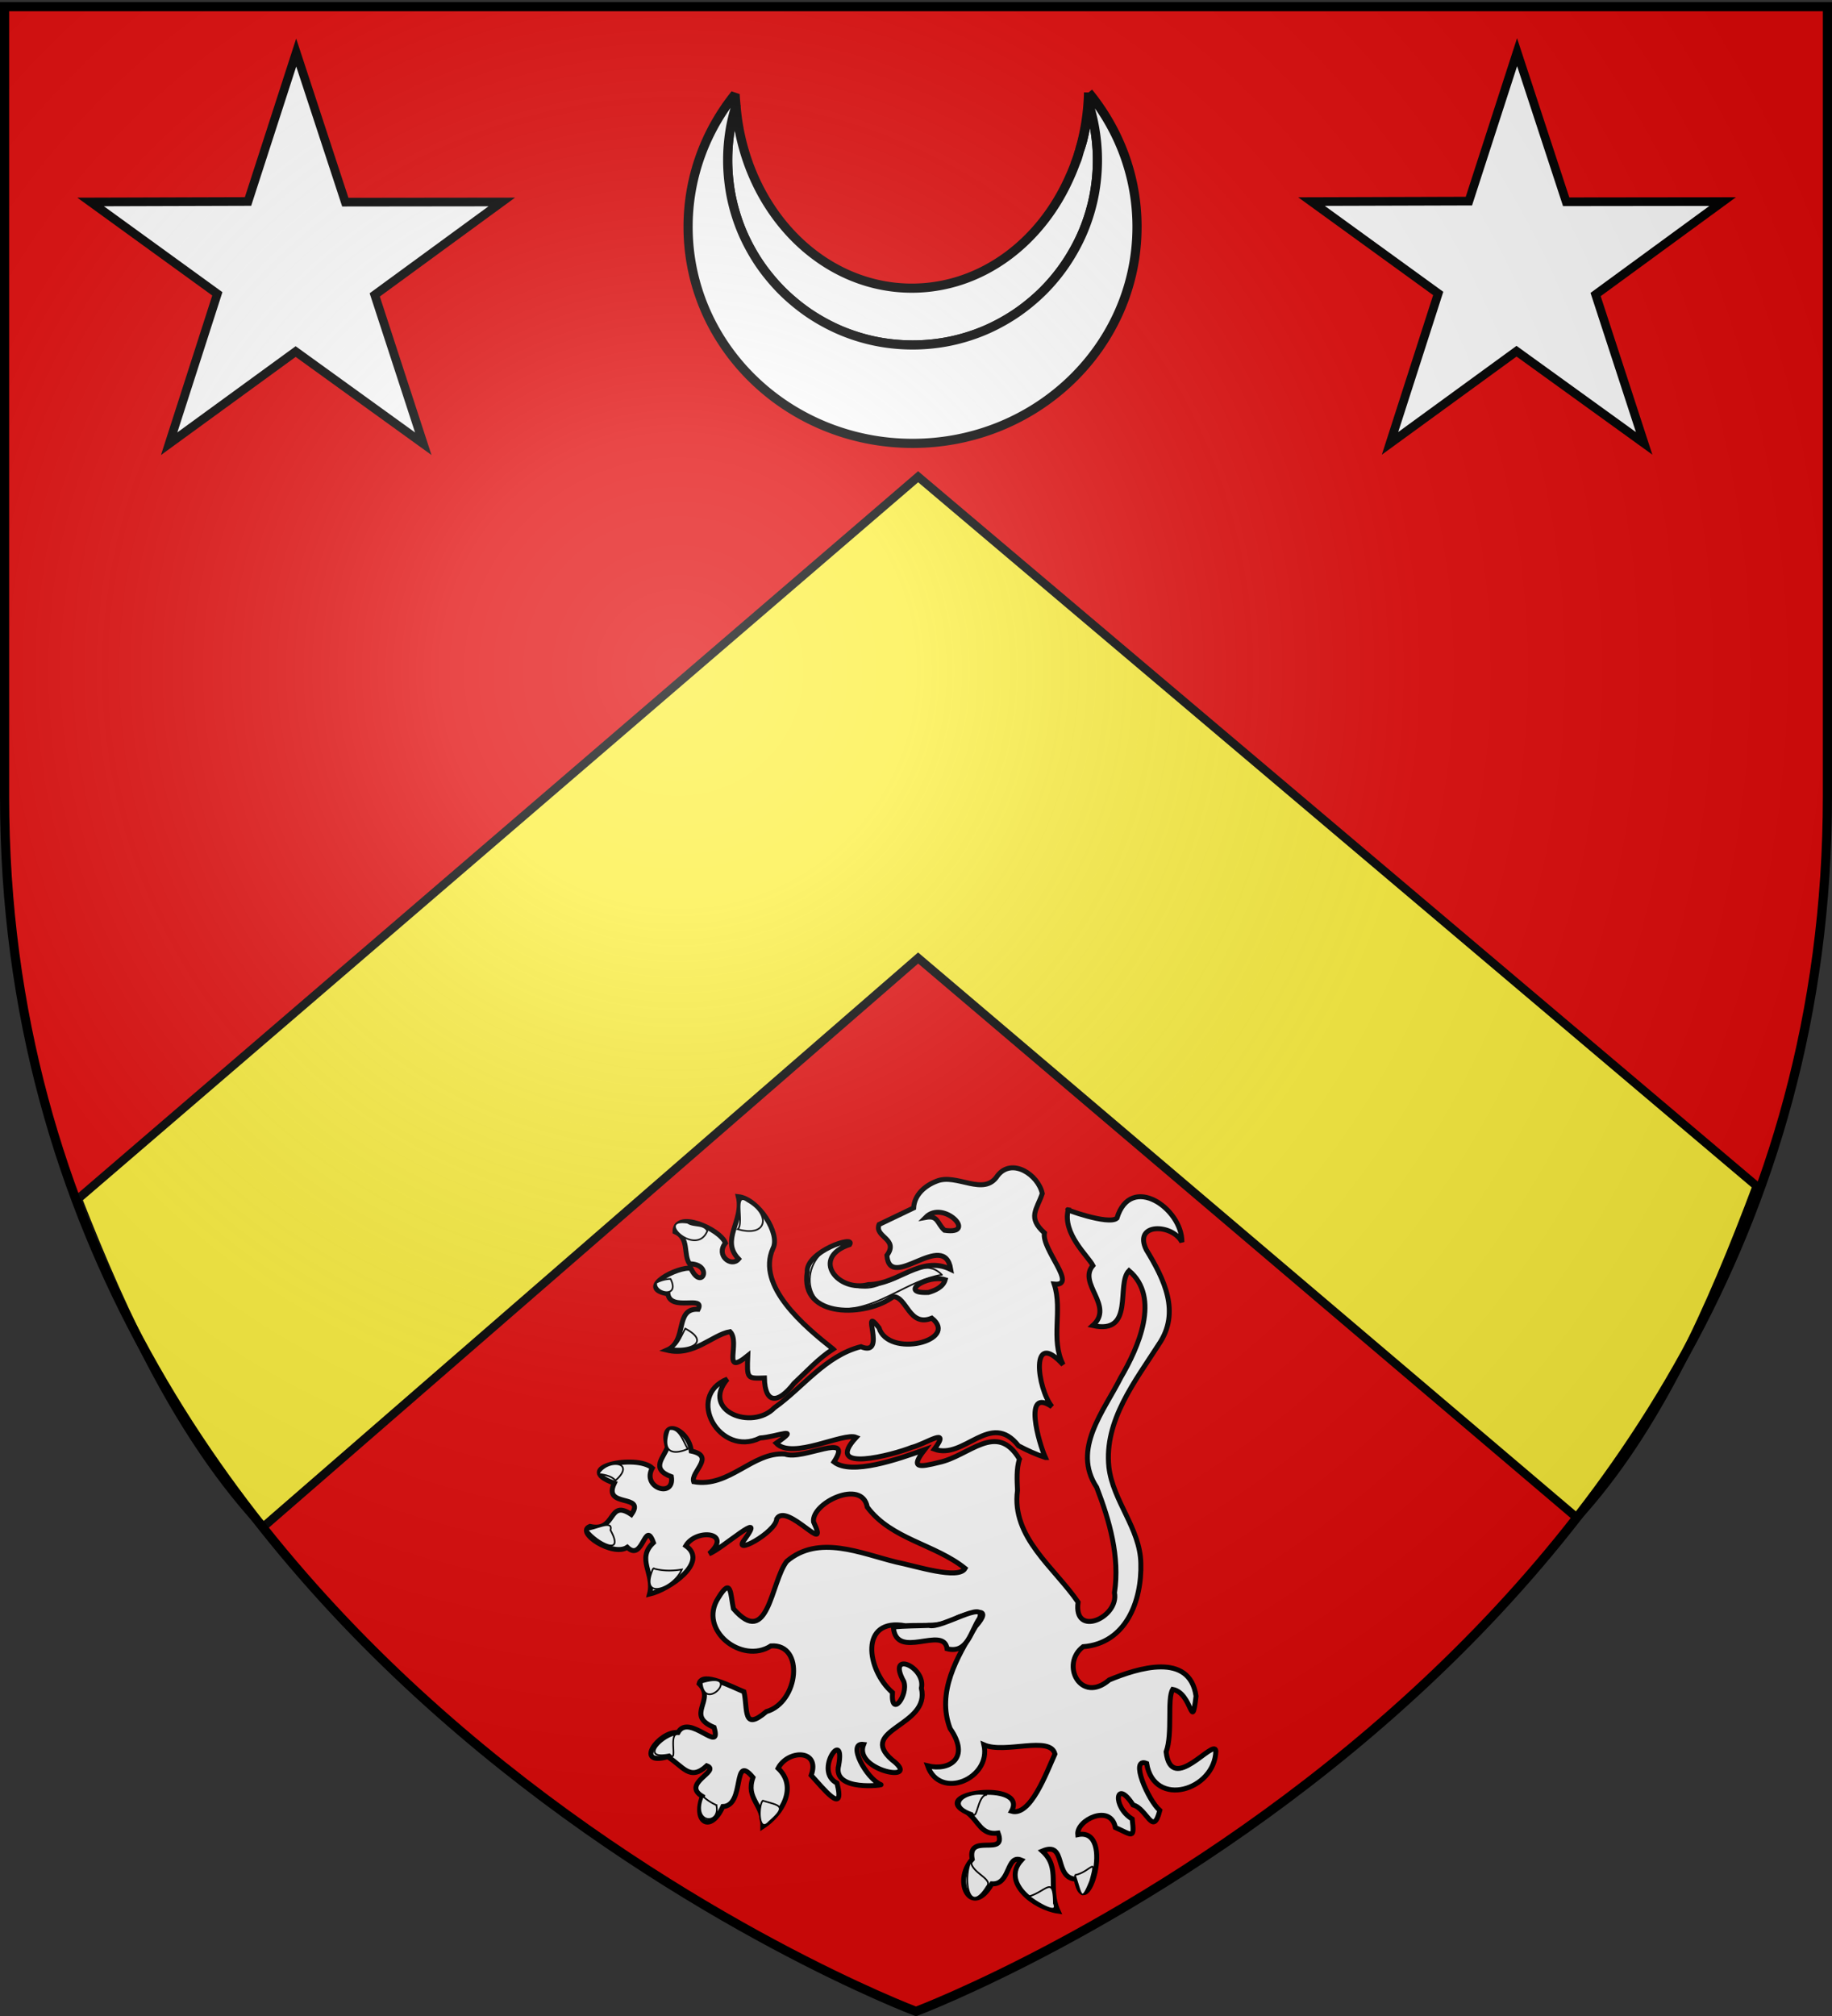 <svg xmlns="http://www.w3.org/2000/svg" xmlns:xlink="http://www.w3.org/1999/xlink" width="600" height="660" version="1.0"><rect width="100%" height="100%" fill="#333333" stroke="none"/><desc>Flag of Canton of Valais (Wallis)</desc><defs><radialGradient xlink:href="#b" id="d" cx="221.445" cy="226.331" r="300" fx="221.445" fy="226.331" gradientTransform="matrix(1.353 0 0 1.349 -77.63 -85.747)" gradientUnits="userSpaceOnUse"/><linearGradient id="b"><stop offset="0" style="stop-color:white;stop-opacity:.314"/><stop offset=".19" style="stop-color:white;stop-opacity:.251"/><stop offset=".6" style="stop-color:#6b6b6b;stop-opacity:.125"/><stop offset="1" style="stop-color:black;stop-opacity:.125"/></linearGradient></defs><g style="display:inline"><path d="M299.872 659.223s298.5-112.32 298.5-397.771V2.9h-597v258.552c0 285.451 298.5 397.771 298.5 397.771" style="fill:#e20909;fill-opacity:1;fill-rule:evenodd;stroke:none;stroke-width:1px;stroke-linecap:butt;stroke-linejoin:miter;stroke-opacity:1"/><path d="M300.696 156.078 25.502 392.524c15.38 39.318 33.807 78.539 60.719 107.357l214.475-186.245 215.712 183.211c26.537-29.027 44.127-69.077 58.948-108.529z" style="fill:#fcef3c;fill-opacity:1;fill-rule:evenodd;stroke:#000;stroke-width:2.768;stroke-linecap:butt;stroke-linejoin:miter;stroke-miterlimit:4;stroke-opacity:1;stroke-dasharray:none;display:inline"/><path d="M333.872 477.671c-7.483-12.46-16.395-1-26.334 1.099-6.467 1.609-9.588 2.082-4.724-4.167-8.635 3.106-23.936 8.482-29.688 4.016 6.628-10.202-10.16-.362-16.062-2.587-10.604-.797-18.172 11.119-29.877 9.052-1.11-3.18 7.326-8.318-.79-10.029-.654-7.11-10.692-11.657-7.817-1.278-1.068 3.344-5.769 7.087 1.299 9.668 1.155 7.148-9.833 3.682-6.246-2.822-5.085-4.7-27.024-.222-12.429 4.941-3.987 8.249 10.5 3.3 5.576 10.256-7.762-5.269-4.886 5.922-13.561 3.897-5 1.9 7.527 10.036 12.218 6.83 5.209 5.058 5.713-9.413 8.573-1.517-5.8 5.373.506 10.115-1.288 16.864 6.638-1.582 19.498-10.515 11.882-15.849 3.454-5.748 15.518-4.39 7.658 2.616 4.003-1.351 19.082-15.147 11.726-4.833-4.834 6.062 10.285-2.205 10.39-6.62 3.409-5.532 17.635 12.84 12.057 1.005-.692-6.208 15.92-14.143 17.6-4.826 7.911 10.598 22.153 12.126 32.046 20.079-2.186 3.807-16.089-.769-22.61-2.078-11.507-2.817-25.367-9.142-35.802-.23-5.223 6.775-6.002 28.722-17.468 15.498-1.016-4.778-.633-10.59-4.94-3.55-6.816 10.521 7.744 21.896 17.227 15.736 11.044-.79 9.141 18.493-1.498 21.514-7.853 6.675-6.02-.767-7.334-6.509-3.748-1.484-13.697-6.834-14.688-2.642 5.538 5.422-4.725 10.332 4.896 14.306 2.728 9.159-8.222-4.828-11.799 1.673-6.307-.527-14.543 11.118-3.376 7.94 5.09 3.16 7.217 8.104 12.798 2.962 4.675 1.72-8.487 5.766-1.458 10.015-3.155 8.487 2.73 12.169 6.716 3.324 7.44-.226 2.945-17.845 9.864-9.519-2.49 7.117 3.447 8.616 3.25 16.043 6.359-4.17 11.455-12.972 4.968-19.05 3.269-6.177 13.926-6.245 10.85 2.3 3.849 4.17 11.24 13.63 8.452 2.565-7.807-3.975 2.835-18.365.546-5.824-2.243 8.848 15.39 6.36 13.801 6.312-4.79-2.014-11.211-13.93-5.645-13.17-3.503 8.752 19.758 12.936 9.285 5.034-11.468-10.054 12.695-10.91 9.651-23.44 1.556-7.05-11.521-12.59-5.758-2.152 1.514 4.482-4.257 12.213-3.726 3.58-8.5-7.385-10.925-24.624 4.278-21.855 5.882-.405 12.079.755 17.233-2.774 5.073-1.634 11.672-3.737 5.734 2.993-6.034 9.955-12.892 21.515-8.352 33.428 6.73 9.697-.252 13.956-7.382 12.202 4.05 11.419 20.955 4.145 18.454-6.868 6.885 3.024 21.74-3.115 23.257 2.994-2.844 6.213-7.98 20.5-14.216 18.734 5.631-10.328-28.331-5.984-14.428.474 3.66 2.748 4.426 7.477 10.037 6.684 2.982 7.992-10.204-.296-8.49 8.575-6.704 7.457-.084 19.414 6.423 8.04 6.235.388 4.618-9.887 9.7-7.759-6.584 7.205 4.104 15.557 11.999 16.706-3.51-7.597 1.01-14.132-5.167-19.683 8.162-3.442 3.575 8.969 11.108 9.203 3.064 16.15 13.158-17.182.517-14.57-.507-4.817 10.803-10.216 12.305-2.34 5.588 2.474 6.323 4.045 5.518-2.773-6.673-4.066-5.423-13.547.28-4.615 4.676 1.268 6.506 10.606 8.761 1.803-3.795-3.224-10.067-17.615-4.314-15.397 2.43 14.832 22.334 8.852 22.675-4.086-.5-4.42-14.585 14.633-16.294.31 2.22-6.04.245-17.32 2.155-20.458 6.513 1.193 6.158 14.483 7.647 2.205-2.092-14.57-19.152-9.151-28.426-5.31-9.342 8.034-16.14-5.125-8.56-10.87 14.133-1.095 19.267-15.128 18.902-27.356-.246-11.419-9.182-20.31-10.463-31.472-1.591-15.22 8.586-28.029 16.302-40.096 7.3-10.587 1.72-21.554-4.054-31.034-4.375-8.877 8.524-8.569 11.663-2.532.106-10.953-16.768-22.688-21.282-7.8-2.666 2.403-17.896-3.228-15.944-2.766-1.975 7.82 6.499 15.18 8.075 18.26-5.08 5.926 7.154 13.238-.038 19.658 13.889 3.082 7.516-13.58 11.866-17.965 10.408 8.785 3.043 25.2-2.698 34.996-5.536 11.021-16.122 23.451-7.887 35.928 4.207 10.91 7.624 22.775 5.824 34.513 1.583 8.074-13.518 14.828-11.916 3.083-7.73-11.331-21.909-21.248-19.84-36.569-.144-3.424-.384-6.944.627-10.274z" style="fill:#fff;fill-opacity:1;fill-rule:evenodd;stroke:#000;stroke-width:1.621;stroke-linecap:butt;stroke-linejoin:miter;stroke-miterlimit:4;stroke-opacity:1;stroke-dasharray:none"/><path d="M192.287 500.752c3.118 4.274 12.579 9.11 7.646.181 1.062-3.764-5.753.113-7.646-.18z" style="fill:#fff;fill-opacity:1;fill-rule:evenodd;stroke:#000;stroke-width:.54;stroke-linecap:butt;stroke-linejoin:miter;stroke-miterlimit:4;stroke-opacity:1;stroke-dasharray:none"/><path d="M342.359 477.15c-2.035-4.466-7.502-23.245 2.17-16.63-4.88-6.005-7.263-25.757 3.653-13.737-4.212-8.34-.087-17.813-2.923-26.39 7.889.758-4.204-11.398-3.198-16.755-5.641-5.1-2.502-7.566-.705-12.89-1.293-6.135-9.922-11.914-14.642-5.869-4.48 7.045-13.429-.93-20.018 1.836-3.801 1.462-7.24 4.465-7.466 8.733l-11.325 5.423c-1.634 4.164 6.59 4.678 2.557 10.122.976 12.154 18.8-8.674 20.93 4.594-9.865-4.81-17.272 4.935-26.92 4.95-10.166 2.69-19.043-8.83-6.204-13.089 2.186-3.273-14.366 2.246-13.9 9.024-2.474 15.361 19.538 14.616 28.185 8.023 4.496.045 5.145 10.077 12.628 7.045 9.154 7.316-14.206 13.227-17.314 3.13-6.423-8.184 2.926 9.848-5.91 6.211-11.647 2.947-19.043 13.423-28.335 19.99-7.298 7.6-24.2 1.024-15.4-9.389-13.938 5.581-2.492 25.798 10.717 19.29 5.607-.392 13.698-4.075 5.28 1.699 5.307 5.547 22.01-3.66 26.203-1.913-10.984 11.858 12.047 5.76 18.15 3.302 4.569-1.09 13.083-7.126 7.45.58 9.795 3.566 18.375-12.805 27.547-1.114 2.828 1.487 5.741 2.839 8.79 3.823z" style="fill:#fff;fill-opacity:1;fill-rule:evenodd;stroke:#000;stroke-width:1.621;stroke-linecap:butt;stroke-linejoin:miter;stroke-miterlimit:4;stroke-opacity:1;stroke-dasharray:none"/><path d="M309.566 418.962c-5.891-1.862-15.585 4.649-5.48 4.157 2.189-.645 4.784-1.762 5.48-4.157z" style="fill:#e20909;fill-opacity:1;fill-rule:evenodd;stroke:#000;stroke-width:1.621;stroke-linecap:butt;stroke-linejoin:miter;stroke-miterlimit:4;stroke-opacity:1;stroke-dasharray:none"/><path fill="none" d="M308.47 417.335c-5.945-6.129-12.85 1.897-19.548 2.83-9.041 5.294-24.894-5.034-12.417-12.862-14.344.701-15.805 22.66.197 21.21 11.613-.363 20.572-9.352 31.768-11.178z" style="fill:#ff0;fill-opacity:0;fill-rule:evenodd;stroke:#000;stroke-width:.54;stroke-linecap:butt;stroke-linejoin:miter;stroke-miterlimit:4;stroke-opacity:1;stroke-dasharray:none"/><path d="M272.851 441.647c-9.337-7.358-25.207-20.607-19.704-32.92 2.555-4.795-4.801-16.284-11.347-16.969 1.934 7.906-5.98 14.133.104 20.411-2.355 2.856-7.62-1.188-4.305-5.227-1.869-4.722-16.544-10.986-16.53-3.704 4.803 2.116 2.61 7.337 4.75 10.51 7.925.08 4.01 9.095.455 1.508-3.906-.862-18.502 6.475-7.536 8.319.849 5.927 12.296.325 9.91 5.057-7.873-.406-3.364 10.397-10.228 13.376 8.788 2.16 14.87-5.045 20.685-6.047 3.521 3.53-3 14.96 5.8 7.855-.31 7.544-.281 7.507 5.445 7.312.183 8.508 4.397 8.6 9.665 1.784 4.163-3.873 8.012-8.163 12.836-11.266z" style="fill:#fff;fill-opacity:1;fill-rule:evenodd;stroke:#000;stroke-width:1.621;stroke-linecap:butt;stroke-linejoin:miter;stroke-miterlimit:4;stroke-opacity:1;stroke-dasharray:none"/><path d="M241.617 402.423c9.769 2.827 10.89-4.88 3.137-9.155-4.698-3.453-.945 7.379-3.137 9.155zM231.662 402.965c-3.577 8.867-17.454-4.348-6.424-2.644 1.922 1.38 5.182.281 6.424 2.644zM219.607 418.69c3.264 6.426-5.397 4.71-4.654 1.25 1.427-.764 3.037-1.174 4.654-1.25zM224.447 434.959c7.987 4.217 2.063 7.242-4.292 6.416 2.172-1.555 3.018-4.204 4.292-6.416zM219.14 467.97c-2.307 6.372.073 8.954 6.141 6.378-1.363-2.038-2.836-7.283-6.142-6.378zM196.01 482.515c3.014-5.119 12.506-3.904 5.564 2.173-1.39-1.584-3.604-1.863-5.563-2.173zM213.92 513.459c-4.754 10.72 6.522 6.887 9.389.361-3.089.52-6.367.521-9.39-.361zM229.806 550.833c.863 10.455 13.68-4.175 0 0zM221.527 567.74c-5.152.907-11.858 8.552-2.252 6.577 2.796 3.208-.181-5.824 2.252-6.578zM230.225 588.07c-3.855 9.173 6.006 9.502 4.368 2.877a15.8 15.8 0 0 1-4.368-2.877zM249.857 589.507c5.158 1.621 8.301 1.503 2.061 6.918-3.743 4.166-3.535-5.768-2.061-6.918zM323.281 587.581c-5.63-1.54-13.9 2.906-4.852 6.017 1.708 2.857 1.657-6.07 4.852-6.017zM318.128 608.948c-2.798 5.187-1.18 18.825 5.088 8.626 2.266-2.531-5.905-4.732-5.088-8.626zM337.092 620.818c5.602-1.657 7.969-7 8.067 2.317 1.956 4.648-7.394-1.483-8.067-2.317zM352.02 613.854c4.96-.823 7.479-6.73 5.049 1.926-3.066 7.674-2.882 4.264-5.048-1.926z" style="fill:#fff;fill-opacity:1;fill-rule:evenodd;stroke:#000;stroke-width:.54;stroke-linecap:butt;stroke-linejoin:miter;stroke-miterlimit:4;stroke-opacity:1;stroke-dasharray:none"/><path d="M303.132 398.555c5.872-5.96 17.258 5.91 6.2 4.218-2.474-2.256-2.048-4.997-6.2-4.218z" style="fill:#e20909;fill-opacity:1;fill-rule:evenodd;stroke:#000;stroke-width:1.621;stroke-linecap:butt;stroke-linejoin:miter;stroke-miterlimit:4;stroke-opacity:1;stroke-dasharray:none"/><path d="M292.578 532.657c.866 11.134 16.509-.704 17.604 7.117 6.771 1.697 7.755-5.823 10.581-9.93 2.61-6.438-12.64 3.542-16.507 2.295-3.892.177-7.798.104-11.678.518z" style="fill:#fff;fill-opacity:1;fill-rule:evenodd;stroke:#000;stroke-width:1.621;stroke-linecap:butt;stroke-linejoin:miter;stroke-miterlimit:4;stroke-opacity:1;stroke-dasharray:none"/><path d="m97.012 17.196 16.078 48.98 51.256-.059-41.615 30.427 15.896 48.73-41.798-30.177-41.432 30.176L71.18 96.197l-41.502-30.08 51.552-.155zM496.86 17.077l16.078 48.98 51.256-.06-41.614 30.428 15.895 48.729-41.797-30.176-41.432 30.176 15.782-49.077-41.502-30.08 51.552-.155z" style="fill:#fff;fill-opacity:1;stroke:#000;stroke-width:2.835;stroke-miterlimit:4;stroke-opacity:1;stroke-dasharray:none;stroke-dashoffset:0;display:inline"/><path d="M352.105 53.684c.233-.62.502-1.214.719-1.844.238-.692.406-1.422.625-2.125a71 71 0 0 1-1.344 3.969z" style="opacity:.9;fill:#fff;fill-opacity:1;fill-rule:evenodd;stroke:#000;stroke-width:3;stroke-linejoin:bevel;stroke-miterlimit:4;stroke-opacity:1;stroke-dasharray:none;display:inline"/><path d="M241.042 34.59c-.83 2.7-1.522 5.468-1.968 8.312a61 61 0 0 0-.75 9.47q0 3.133.312 6.187c.207 2.035.503 4.03.906 6 .404 1.97.91 3.916 1.5 5.812a60 60 0 0 0 2.032 5.563 60 60 0 0 0 2.562 5.28 61 61 0 0 0 3.031 5 61 61 0 0 0 3.5 4.657 61 61 0 0 0 3.907 4.313 61 61 0 0 0 4.312 3.906 61 61 0 0 0 4.656 3.5 61 61 0 0 0 5 3.031 60 60 0 0 0 5.282 2.563 60 60 0 0 0 5.562 2.03 60 60 0 0 0 5.813 1.5c1.97.405 3.965.7 6 .907q3.053.312 6.187.313 3.135-.001 6.188-.313a60 60 0 0 0 6-.906c1.97-.404 3.917-.91 5.812-1.5a60 60 0 0 0 5.563-2.031 60 60 0 0 0 5.28-2.563 61 61 0 0 0 5-3.031 61 61 0 0 0 4.657-3.5 61 61 0 0 0 4.313-3.906 60.512 60.512 0 0 0 7.375-8.969 61 61 0 0 0 3.03-5 60 60 0 0 0 2.563-5.281 60 60 0 0 0 2.032-5.563 60 60 0 0 0 1.5-5.812c.403-1.97.7-3.965.906-6q.31-3.053.312-6.188c0-3.226-.265-6.38-.75-9.469a60 60 0 0 0-2.125-9.03 73.034 73.034 0 0 1-2 12.188c-.258 1.019-.606 2-.906 2.999-.063.219-.122.438-.187.656-.219.703-.387 1.433-.625 2.125-.217.63-.486 1.224-.72 1.844a70 70 0 0 1-1.437 3.562c-.018.043-.044.082-.062.125-9.411 21.863-29.11 36.969-51.969 36.969-30.172 0-54.898-26.269-57.594-59.75z" style="fill:#fff;fill-opacity:1;fill-rule:evenodd;stroke:#000;stroke-width:3;stroke-linejoin:bevel;stroke-miterlimit:4;stroke-opacity:1;stroke-dasharray:none;display:inline"/><path d="M356.511 30.277a73.6 73.6 0 0 1-2.875 18.782c.3-1 .648-1.98.906-3a73 73 0 0 0 2-12.188 60 60 0 0 1 2.125 9.031c.485 3.09.75 6.243.75 9.47q0 3.133-.312 6.187a60 60 0 0 1-.906 6 60 60 0 0 1-1.5 5.812 60 60 0 0 1-2.032 5.563 60 60 0 0 1-2.562 5.28 61 61 0 0 1-3.031 5 60.5 60.5 0 0 1-7.375 8.97 61 61 0 0 1-4.313 3.906 61 61 0 0 1-4.656 3.5 61 61 0 0 1-5 3.031 60 60 0 0 1-5.281 2.563 60 60 0 0 1-5.563 2.03 60 60 0 0 1-5.812 1.5c-1.97.405-3.966.7-6 .907a61 61 0 0 1-6.188.313q-3.135-.001-6.187-.313a60 60 0 0 1-6-.906 60 60 0 0 1-5.813-1.5 60 60 0 0 1-5.562-2.031 60 60 0 0 1-5.282-2.563 61 61 0 0 1-5-3.031 61 61 0 0 1-4.656-3.5 61 61 0 0 1-4.312-3.906 61 61 0 0 1-3.907-4.313 61 61 0 0 1-3.5-4.656 61 61 0 0 1-3.03-5 60 60 0 0 1-2.563-5.281 60 60 0 0 1-2.032-5.563 60 60 0 0 1-1.5-5.812c-.403-1.97-.699-3.965-.906-6a61 61 0 0 1-.312-6.188c0-3.226.265-6.38.75-9.469.446-2.844 1.138-5.613 1.968-8.312-.1-1.247-.243-2.485-.28-3.75-9.663 12-15.407 27.08-15.407 43.437 0 39.138 32.944 70.875 73.531 70.875s73.5-31.737 73.5-70.875c0-16.618-5.934-31.907-15.875-44z" style="fill:#fff;fill-opacity:1;fill-rule:evenodd;stroke:#000;stroke-width:3;stroke-linejoin:bevel;stroke-miterlimit:4;stroke-opacity:1;stroke-dasharray:none;display:inline"/></g><g style="display:inline"><path d="M300 658.5s298.5-112.32 298.5-397.772V2.176H1.5v258.552C1.5 546.18 300 658.5 300 658.5" style="opacity:1;fill:url(#d);fill-opacity:1;fill-rule:evenodd;stroke:none;stroke-width:1px;stroke-linecap:butt;stroke-linejoin:miter;stroke-opacity:1"/></g><path d="M300 658.5S1.5 546.18 1.5 260.728V2.176h597v258.552C598.5 546.18 300 658.5 300 658.5z" style="opacity:1;fill:none;fill-opacity:1;fill-rule:evenodd;stroke:#000;stroke-width:3;stroke-linecap:butt;stroke-linejoin:miter;stroke-miterlimit:4;stroke-dasharray:none;stroke-opacity:1"/></svg>